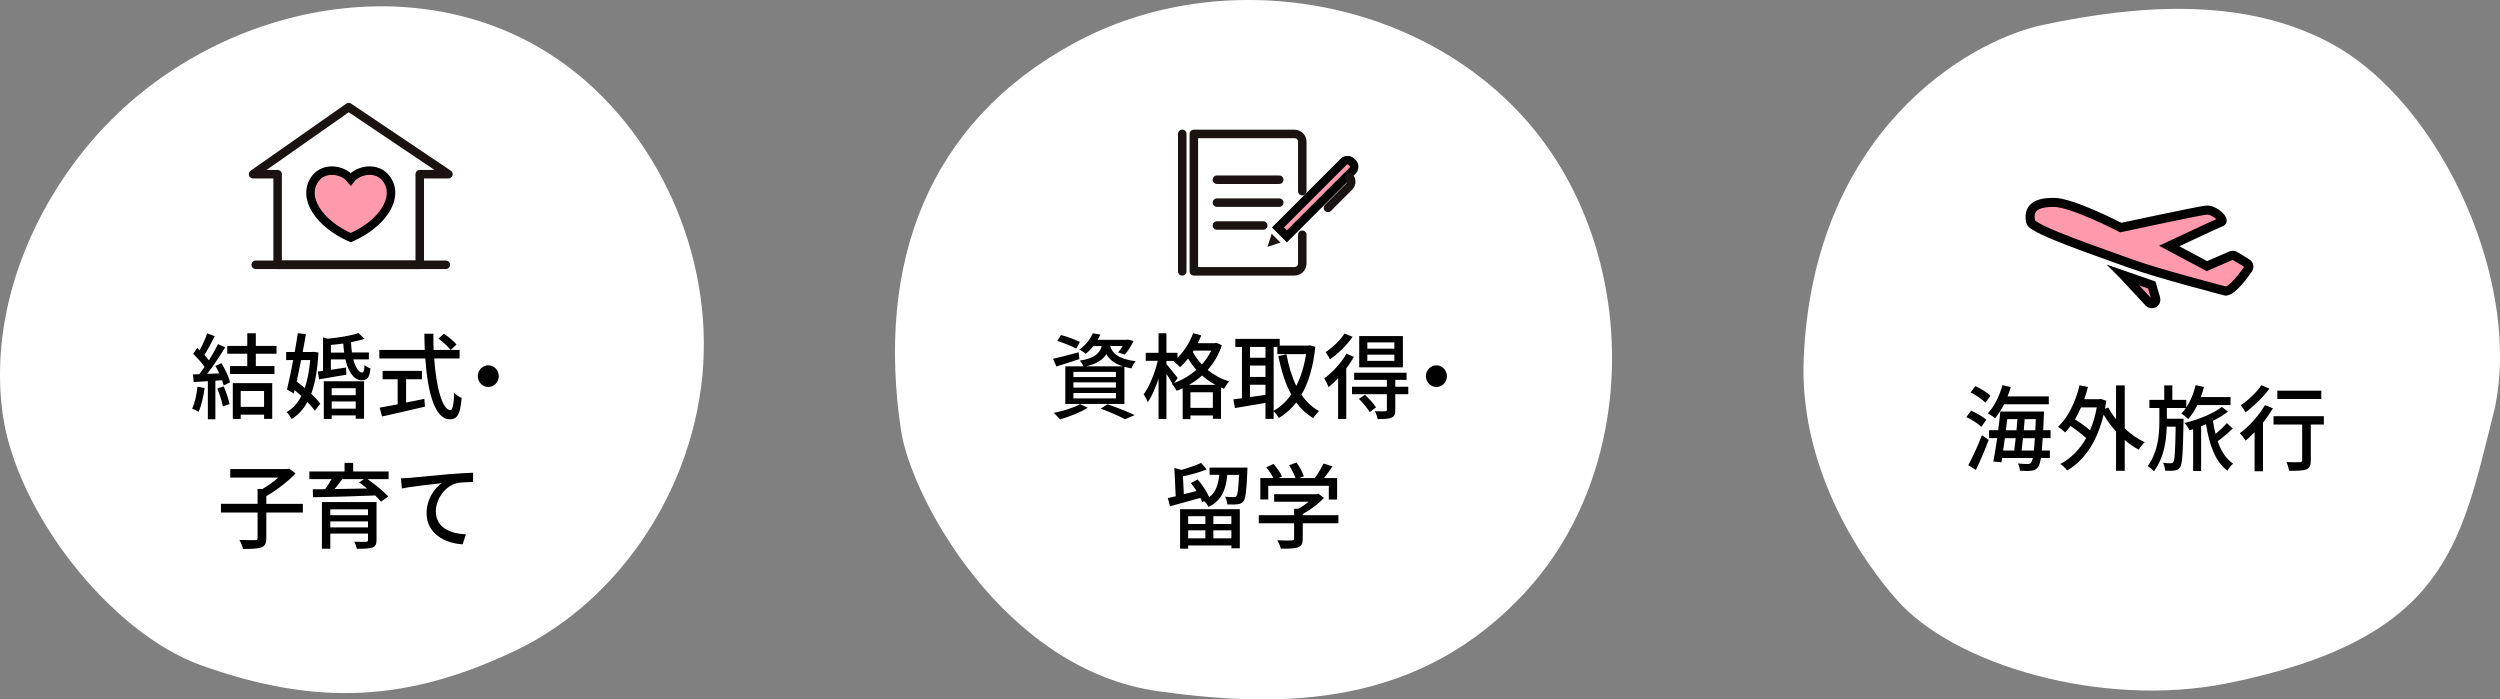 <?xml version="1.0" encoding="UTF-8"?>
<svg id="_レイヤー_2" data-name="レイヤー 2" xmlns="http://www.w3.org/2000/svg" viewBox="0 0 588.39 164.61">
  <rect x="0" y="0" width="588.39" height="164.61" fill="#808080" stroke="none"/>
  <defs>
    <style>
      .cls-1 {
        fill: #fff;
      }

      .cls-2, .cls-3 {
        fill: #ff9aad;
        stroke: #000;
        stroke-miterlimit: 10;
      }

      .cls-2, .cls-4 {
        stroke-width: 2px;
      }

      .cls-3 {
        stroke-width: 2.13px;
      }

      .cls-5 {
        fill: #1a1311;
      }

      .cls-4 {
        fill: none;
        stroke: #1a1311;
        stroke-linecap: round;
        stroke-linejoin: round;
      }
    </style>
  </defs>
  <g id="_レイヤー_4" data-name="レイヤー 4">
    <g>
      <g>
        <path class="cls-1" d="m272.7,162.7c-36.56-5.06-58.3-45.75-60.64-61.38-5.89-39.42,6.25-72.49,40.81-91.21,34.57-18.72,81.49-10.94,107.17,19.16,25.67,30.1,26.08,79.9-.35,109.32-25.23,28.08-57.75,28.16-86.99,24.11Z"/>
        <g>
          <path d="m254.05,84.51c-1.86.64-3.84,1.23-5.42,1.74l-.79-1.8c1.56-.33,3.82-.95,6.02-1.54l.19,1.61Zm1.96,11.46c-1.73,1.08-4.39,2.13-6.53,2.73-.34-.4-1.05-1.17-1.49-1.52,2.2-.44,4.74-1.21,6.21-2.07l1.81.86Zm-2.71-13.93c-1-.55-2.97-1.34-4.46-1.8l.87-1.39c1.45.37,3.43,1.1,4.46,1.63l-.87,1.56Zm4.03-.59c-.51.66-1.11,1.28-1.81,1.83-.36-.35-1.02-.79-1.49-.99,1.58-1.1,2.62-2.57,3.16-3.85l1.79.29c-.19.42-.41.84-.66,1.25h6.85l.3-.07,1.32.35c-.55,1.14-1.34,2.42-2.07,3.19l-1.56-.51c.36-.4.73-.95,1.07-1.5h-2.94c.47,1.58,1.66,2.99,5.99,3.59-.36.4-.83,1.17-1,1.67-.6-.11-1.15-.24-1.64-.37v8.74h-13.91v-8.85h4.29c-.19-.44-.58-1.03-.87-1.34,3.43-.57,4.65-1.63,5.14-3.43h-1.94Zm5.31,6.07h-10v1.23h10v-1.23Zm0,2.46h-10v1.25h10v-1.25Zm0,2.51h-10v1.28h10v-1.28Zm1.64-6.27c-2.13-.68-3.24-1.72-3.9-2.88-.81,1.34-2.22,2.27-4.76,2.88h8.66Zm-3.61,8.93c2.28.79,4.84,1.8,6.38,2.55l-2.28.97c-1.26-.7-3.5-1.69-5.72-2.49l1.62-1.03Z"/>
          <path d="m287.56,81.27c-.73,2.27-1.9,4.18-3.33,5.79,1.39,1.14,3.09,2.11,5.08,2.71-.41.4-.96,1.21-1.24,1.72-.23-.09-.47-.18-.7-.29v7.37h-1.92v-.79h-5.27v.86h-1.83v-7.26c-.47.22-.94.42-1.43.59-.23-.48-.73-1.23-1.13-1.65l.13-.04c-.32-.62-.87-1.5-1.39-2.29v10.63h-1.86v-9.51c-.7,2.18-1.6,4.22-2.54,5.54-.17-.57-.66-1.36-.96-1.83,1.34-1.83,2.67-5.06,3.31-7.9h-2.82v-1.89h3.01v-4.6h1.86v4.6h2.6v1.19c1.56-1.54,2.88-3.61,3.69-5.81l1.9.53c-.23.62-.51,1.23-.81,1.83h4.05l.36-.09,1.24.59Zm-11.24,8.87c1.88-.68,3.69-1.74,5.25-3.1-.77-.86-1.41-1.76-1.94-2.66-.62.77-1.24,1.45-1.88,2.05-.32-.37-1.09-1.06-1.54-1.36l.15-.13h-1.83v.75c.58.64,2.24,2.75,2.65,3.26l-.85,1.21Zm9.75.44c-1.17-.62-2.24-1.39-3.16-2.2-.94.84-1.96,1.58-3.05,2.2h6.21Zm-.62,5.41v-3.67h-5.27v3.67h5.27Zm-4.52-13.47l-.19.31c.51.99,1.24,2,2.13,2.95.87-.97,1.62-2.07,2.2-3.26h-4.14Z"/>
          <path d="m309.57,81.63c-.49,4.73-1.62,8.43-3.26,11.27,1.11,1.63,2.47,2.95,4.14,3.85-.45.4-1.09,1.17-1.37,1.67-1.58-.95-2.9-2.18-4.01-3.7-1.15,1.52-2.54,2.71-4.07,3.65-.28-.48-.81-1.19-1.24-1.58v1.8h-1.92v-3.76c-2.58.44-5.2.88-7.19,1.21l-.36-2.05c.6-.07,1.26-.18,2.01-.26v-12.08h-1.56v-1.89h10.45v1.58h6.76l.34-.07,1.28.35Zm-15.38.02v2.55h3.65v-2.55h-3.65Zm0,7.06h3.65v-2.68h-3.65v2.68Zm3.65,4.22v-2.38h-3.65v2.9l3.65-.53Zm1.92,3.74c1.58-.86,2.97-2.16,4.14-3.83-1.39-2.53-2.35-5.59-3.03-9.04l1.92-.4c.49,2.73,1.24,5.26,2.3,7.44,1.07-2.09,1.86-4.62,2.3-7.5h-6.76v-1.69h-.87v15.03Z"/>
          <path d="m318.64,84c-.49.9-1.13,1.83-1.79,2.73v11.88h-1.92v-9.62c-.73.81-1.51,1.52-2.24,2.13-.17-.46-.68-1.56-1-2.07,1.9-1.39,3.95-3.59,5.2-5.79l1.75.73Zm-.3-4.73c-1.32,1.94-3.41,4-5.33,5.3-.21-.46-.7-1.28-1.02-1.69,1.66-1.1,3.54-2.88,4.44-4.38l1.92.77Zm13.1,13.51h-3.05v3.72c0,1.01-.19,1.52-.9,1.8-.7.31-1.73.33-3.24.33-.11-.55-.38-1.32-.64-1.85,1.07.04,2.09.04,2.39.02.32-.02.41-.09.41-.35v-3.67h-8.21v-1.76h8.21v-1.61h-7.7v-1.69h12.33v1.69h-2.65v1.61h3.05v1.76Zm-10.2.13c.94.88,2.09,2.13,2.62,2.97l-1.49,1.1c-.49-.84-1.6-2.16-2.54-3.1l1.41-.97Zm8.94-6.45h-10.28v-7.37h10.28v7.37Zm-2.01-5.87h-6.36v1.47h6.36v-1.47Zm0,2.88h-6.36v1.47h6.36v-1.47Z"/>
          <path d="m338.07,85.98c1.37,0,2.47,1.14,2.47,2.55s-1.11,2.55-2.47,2.55-2.47-1.14-2.47-2.55,1.11-2.55,2.47-2.55Z"/>
          <path d="m293.59,110.07s-.02.53-.02.81c-.19,4.66-.41,6.45-.94,7.11-.36.46-.79.62-1.37.7-.53.07-1.45.07-2.41.02-.04-.57-.23-1.32-.53-1.8.87.09,1.66.09,2.01.09.3,0,.49-.02.66-.22.3-.37.47-1.67.62-5.02h-2.75c-.36,3.41-1.26,6.03-4.42,7.55-.19-.4-.64-1.03-1.05-1.36l-.43.22c-.11-.31-.26-.64-.43-.99-2.54.7-5.16,1.43-7.17,1.98l-.51-1.94c.55-.11,1.17-.26,1.86-.42l-.32-6.67,1.64.46c1.69-.46,3.5-1.08,4.65-1.65l1.32,1.52c-1.6.68-3.69,1.25-5.59,1.65l.21,4.2,2.99-.75c-.43-.66-.87-1.32-1.34-1.87l1.62-.84c1.07,1.23,2.2,2.95,2.71,4.18,1.62-1.25,2.13-3.06,2.37-5.28h-2.3v-1.69h8.92Zm-15.85,9.77h14.06v9.2h-1.98v-.66h-10.18v.75h-1.9v-9.29Zm1.9,1.65v1.83h4.05v-1.83h-4.05Zm4.05,5.21v-1.89h-4.05v1.89h4.05Zm6.12-5.21h-4.24v1.83h4.24v-1.83Zm0,5.21v-1.89h-4.24v1.89h4.24Z"/>
          <path d="m315.01,123.16h-8.4v3.67c0,1.12-.28,1.69-1.15,2-.87.29-2.13.31-3.99.31-.15-.57-.53-1.41-.83-1.98,1.49.07,2.99.07,3.41.04s.53-.11.53-.44v-3.61h-8.32v-1.89h8.32v-1.52h1c.83-.46,1.69-1.06,2.41-1.65h-8.11v-1.78h10l.43-.11,1.28.99c-1.28,1.41-3.16,2.82-4.99,3.78v.29h8.4v1.89Zm-16.53-5.61h-1.86v-5.04h3.07c-.38-.79-1.05-1.78-1.66-2.53l1.71-.79c.77.88,1.62,2.11,1.98,2.95l-.77.37h3.95c-.3-.88-.92-2.09-1.49-3.01l1.73-.66c.73.99,1.45,2.38,1.73,3.26l-1.05.42h3.61c.75-1.01,1.58-2.4,2.07-3.43l2.09.68c-.62.95-1.32,1.91-1.98,2.75h3.09v5.04h-1.96v-3.23h-14.25v3.23Z"/>
        </g>
        <path class="cls-4" d="m306.5,44.99v-11.64c0-1.01-.82-1.83-1.83-1.83h-23.69v32.34h23.69c1.01,0,1.83-.82,1.83-1.83v-6.78"/>
        <g>
          <line class="cls-4" x1="286.41" y1="42.3" x2="301.08" y2="42.3"/>
          <line class="cls-4" x1="286.41" y1="47.69" x2="301.08" y2="47.69"/>
          <line class="cls-4" x1="286.41" y1="53.07" x2="297.31" y2="53.07"/>
        </g>
        <path class="cls-2" d="m302.87,55.63l-2.1-2.1,15.47-15.47c.5-.5,1.31-.5,1.82,0l.28.28c.5.5.5,1.31,0,1.82l-15.47,15.47Z"/>
        <polygon class="cls-5" points="301.37 57.09 298.31 58.09 299.3 55.02 301.37 57.09"/>
        <path class="cls-4" d="m317.54,41.6h0c.64.64.64,1.69,0,2.33l-4.99,4.99"/>
        <line class="cls-4" x1="278.25" y1="31.5" x2="278.25" y2="63.86"/>
      </g>
      <g>
        <path class="cls-1" d="m446.27,141c-13.42-15.48-22.6-36.02-21.76-56.45,2.17-53.32,38.37-74.9,56.35-78.7,22.5-4.76,47.14-6.58,67.44,4.2,26.91,14.29,45.9,58.15,38.48,87.6-7.74,30.72-11.1,52.78-62.55,63.16-29.55,5.96-64.53-4.33-77.95-19.8Z"/>
        <g>
          <path d="m466.32,100.45c-.73-.73-2.26-1.69-3.52-2.29l1.11-1.5c1.24.53,2.82,1.41,3.58,2.13l-1.17,1.65Zm-3.07,9.04c.94-1.74,2.26-4.55,3.22-7.08l1.58,1.14c-.87,2.33-2.01,4.97-3.01,7.06l-1.79-1.12Zm4.03-14.72c-.7-.75-2.24-1.78-3.48-2.42l1.11-1.47c1.24.57,2.82,1.5,3.56,2.27l-1.19,1.63Zm4.39.37c-.64,1.28-1.39,2.42-2.13,3.32-.38-.35-1.22-.92-1.69-1.19,1.51-1.58,2.75-4.07,3.43-6.62l1.96.44c-.21.75-.47,1.47-.75,2.2h9.71v1.85h-10.54Zm9.09,7.99c-.06,1.14-.13,2.09-.21,2.9h1.9v1.76h-2.11c-.19,1.14-.41,1.78-.68,2.13-.43.62-.9.77-1.56.86-.62.09-1.66.07-2.69,0-.02-.48-.21-1.23-.49-1.69,1.02.09,1.92.11,2.35.11.34,0,.58-.07.77-.33.15-.18.28-.53.41-1.08h-7.23l-.17,1.01-1.9-.18c.28-1.47.6-3.43.9-5.5h-1.92v-1.87h2.15c.21-1.54.38-3.06.51-4.4h10.28s-.02.66-.04.9c-.04,1.3-.11,2.46-.15,3.5h1.73v1.87h-1.83Zm-8.9,0c-.13,1.01-.28,1.98-.41,2.9h2.62c.11-.86.21-1.87.34-2.9h-2.56Zm.55-4.49c-.11.86-.21,1.74-.32,2.62h2.5c.09-.9.17-1.78.23-2.62h-2.41Zm6.27,7.39c.09-.77.17-1.74.23-2.9h-2.79c-.11,1.06-.21,2.05-.32,2.9h2.88Zm.34-4.77c.04-.79.09-1.67.13-2.62h-2.62c-.06.84-.15,1.74-.23,2.62h2.73Z"/>
          <path d="m500.08,100.85c1.45,1.34,3.07,2.49,4.69,3.23-.45.4-1.11,1.19-1.41,1.76-1.13-.59-2.24-1.39-3.29-2.29v7.26h-2.05v-9.26c-1.11-1.21-2.09-2.57-2.92-3.96-1.58,6.58-4.67,10.85-8.58,13.14-.34-.46-1.11-1.23-1.6-1.52,2.45-1.32,4.5-3.32,6.06-6.09-.92-.9-2.35-1.98-3.67-2.86-.41.55-.83,1.06-1.26,1.52-.36-.35-1.19-1.03-1.66-1.34,2.35-2.2,4.1-5.83,5.06-9.77l1.96.42c-.26.99-.53,1.94-.87,2.86h3.52l.36-.07,1.32.46c-.11.64-.21,1.28-.32,1.87l.77-.31c.49.92,1.11,1.85,1.83,2.75v-7.94h2.05v10.14Zm-10.3-4.97c-.43,1.01-.92,1.96-1.43,2.82,1.24.77,2.6,1.74,3.56,2.57.68-1.58,1.22-3.39,1.58-5.39h-3.71Z"/>
          <path d="m513.92,98.56s0,.59-.02.86c-.13,7.22-.26,9.75-.79,10.52-.36.55-.75.73-1.3.79-.51.09-1.34.09-2.22.04-.04-.53-.21-1.32-.51-1.83.77.09,1.47.09,1.79.09.3,0,.47-.04.64-.31.32-.46.45-2.51.55-8.3h-2.11c-.09,3.39-.62,7.22-2.99,10.5-.34-.37-1-.9-1.47-1.23,2.43-3.39,2.73-7.42,2.73-10.52v-3.15h-2.35v-1.91h3.5v-3.41h1.9v3.41h3.29v1.78c.98-1.47,1.75-3.32,2.2-5.24l1.96.42c-.21.81-.45,1.61-.75,2.38h7v1.89h-7.81c-.62,1.28-1.37,2.4-2.15,3.28-.34-.35-1.15-1.01-1.62-1.3.38-.37.75-.81,1.07-1.3h-4.48v2.53h3.95Zm11.54,2.31c-1.02,1.03-2.41,2.16-3.52,2.97.81,2.31,1.98,4.18,3.63,5.28-.43.37-1.07,1.14-1.34,1.67-2.82-2.11-4.27-6.07-5.03-10.96-.38.18-.77.33-1.15.48v10.54h-1.88v-9.84c-.3.09-.58.18-.85.26-.26-.53-.75-1.28-1.19-1.72,2.99-.66,6.91-2.27,8.79-3.78l1.45,1.1c-.92.73-2.18,1.5-3.54,2.18.15,1.06.36,2.09.62,3.08.96-.81,1.98-1.76,2.65-2.55l1.39,1.28Z"/>
          <path d="m534.94,96.09c-.66,1.12-1.45,2.27-2.33,3.37v11.46h-1.98v-9.2c-.7.73-1.43,1.41-2.11,1.98-.26-.44-.96-1.34-1.37-1.74,2.18-1.61,4.48-4.11,5.91-6.6l1.88.73Zm-.81-4.62c-1.45,1.96-3.67,4.14-5.63,5.57-.23-.46-.77-1.25-1.13-1.65,1.77-1.19,3.82-3.15,4.86-4.73l1.9.81Zm12.8,8.45h-3.07v8.47c0,1.17-.26,1.76-1.07,2.09-.79.31-2.05.33-4.03.33-.09-.59-.36-1.45-.64-2.05,1.37.04,2.79.04,3.18.02.41,0,.53-.11.53-.42v-8.45h-6.74v-1.96h11.84v1.96Zm-.6-6.01h-10.35v-1.96h10.35v1.96Z"/>
        </g>
        <g>
          <path class="cls-3" d="m477.93,52.22c.42,1.89,17.33,7.52,23.48,9.8,6.16,2.28,22.46,6.5,22.46,6.5,1.57-.17,4.13-3.6,5.25-5.22.31-.44.18-1.06-.28-1.34l-2.85-1.74c-.26-.16-.58-.18-.86-.06l-5.72,2.47-8.88-4.73s10.41-4.9,12.31-5.7c.87-.37-1.6-2.96-3.65-2.74-2.05.23-20.06,4.1-20.06,4.1,0,0-11.43-5.93-15.73-5.93-2.71,0-6.38.46-5.47,4.56Z"/>
          <path class="cls-3" d="m499.82,64.79l6.61,2.28.93,3.2c.28.97-.93,1.65-1.61.91l-5.93-6.39Z"/>
        </g>
      </g>
      <g>
        <path class="cls-1" d="m47.28,156.56C26,148.92,3.61,120.43.56,96.94S7.18,49.46,22.51,32.11C49.32,1.8,96.39-8.74,129.85,13.01c23.16,15.05,37.42,44.16,35.66,72.8-1.76,28.64-19.46,55.56-44.26,67.34-24.81,11.78-46.17,13.38-73.97,3.41Z"/>
        <g>
          <path d="m48.16,91.33c-.28,2.07-.77,4.2-1.43,5.61-.32-.24-1.11-.62-1.51-.77.64-1.32,1.05-3.26,1.26-5.15l1.69.31Zm3.95-5.87c.87,1.43,1.75,3.3,2.05,4.51l-1.51.75c-.09-.35-.21-.77-.38-1.23l-1.58.11v9.07h-1.77v-8.96c-1.22.09-2.35.15-3.33.2l-.17-1.8,1.49-.04c.41-.53.81-1.1,1.24-1.72-.66-.97-1.75-2.16-2.69-3.08l.96-1.36c.19.18.38.35.58.53.66-1.21,1.37-2.79,1.75-3.98l1.79.66c-.77,1.5-1.66,3.23-2.43,4.42.41.44.77.88,1.05,1.28.83-1.32,1.6-2.68,2.15-3.83l1.69.75c-1.22,2-2.82,4.42-4.24,6.25l2.84-.11c-.28-.62-.58-1.21-.9-1.76l1.43-.64Zm.53,5.46c.58,1.32,1.15,3.04,1.39,4.16l-1.58.57c-.19-1.14-.77-2.88-1.3-4.22l1.49-.51Zm7.57-7.66v2.9h4.39v1.87h-10.47v-1.87h4.07v-2.9h-4.71v-1.85h4.71v-2.97h2.01v2.97h4.88v1.85h-4.88Zm-5.42,6.91h9.28v8.41h-1.92v-.99h-5.5v1.01h-1.86v-8.43Zm1.86,1.85v3.74h5.5v-3.74h-5.5Z"/>
          <path d="m74.94,82.97c-.21,4.05-.77,7.22-1.69,9.7.87.84,1.64,1.65,2.13,2.35l-1.28,1.65c-.43-.62-1.02-1.32-1.75-2.07-.96,1.76-2.18,3.06-3.71,4.03-.26-.48-.77-1.25-1.17-1.65,1.43-.79,2.56-2.05,3.46-3.78-.51-.48-1.05-.95-1.58-1.39l-.19.81-1.62-.95c.45-1.8.98-4.33,1.47-6.93h-1.66v-1.89h2.01c.28-1.54.53-3.06.73-4.42l1.9.2c-.21,1.32-.47,2.75-.75,4.22h2.22l.32-.04,1.17.15Zm-4.07,1.78c-.34,1.74-.7,3.45-1.05,5.04.62.46,1.26.99,1.9,1.54.64-1.83,1.07-4.03,1.28-6.58h-2.13Zm12.29-.15c.51,1.91,1.3,3.1,2.09,3.08.36,0,.51-.53.55-1.76.38.35.96.66,1.39.79-.21,2.22-.81,2.79-2.05,2.79-1.81,0-3.14-1.89-3.84-4.91h-3.43v2.44c1.13-.15,2.35-.35,3.58-.53l.06,1.69c-2.26.4-4.59.77-6.42,1.08l-.28-1.83c.36-.04.79-.09,1.22-.15v-7.9l1.07.33c2.67-.26,5.61-.73,7.25-1.34l1.47,1.36c-.92.31-2.03.57-3.2.79.02.86.11,1.67.21,2.42h3.99v1.63h-3.67Zm-6.95,5.13h9.47v8.82h-1.96v-.79h-5.65v.84h-1.86v-8.87Zm4.8-6.75c-.11-.68-.17-1.39-.21-2.13-.98.15-1.96.24-2.92.33v1.8h3.14Zm-2.94,8.38v1.65h5.65v-1.65h-5.65Zm5.65,4.82v-1.69h-5.65v1.69h5.65Z"/>
          <path d="m102.19,84.35c.47,6.93,1.96,12.17,3.82,12.17.51,0,.77-1.19.9-4.05.45.48,1.19.97,1.75,1.17-.34,3.96-1.05,5.04-2.82,5.04-3.52,0-5.2-6.4-5.74-14.32h-10.82v-2h10.69c-.04-1.25-.09-2.53-.09-3.81h2.13c-.02,1.28,0,2.57.04,3.81h6.12v2h-5.99Zm-6.61,10.39c1.41-.26,2.86-.57,4.29-.88l.15,1.85c-3.54.84-7.36,1.69-10.09,2.31l-.58-2.07c1.15-.2,2.62-.48,4.24-.79v-5.9h-3.54v-1.98h9.26v1.98h-3.73v5.48Zm8.9-16.19c1.05.7,2.35,1.78,2.97,2.53l-1.39,1.28c-.6-.77-1.83-1.91-2.88-2.68l1.3-1.12Z"/>
          <path d="m114.92,85.98c1.37,0,2.47,1.14,2.47,2.55s-1.11,2.55-2.47,2.55-2.47-1.14-2.47-2.55,1.11-2.55,2.47-2.55Z"/>
          <path d="m71.28,120.63h-8.6v6.01c0,1.25-.3,1.85-1.19,2.2-.87.31-2.3.37-4.29.35-.13-.59-.51-1.52-.85-2.11,1.6.07,3.2.04,3.69.04.45-.02.58-.13.58-.51v-5.98h-8.62v-2.05h8.62v-3.5h1.15c1.3-.75,2.67-1.74,3.75-2.68h-11.33v-2h13.42l.45-.13,1.49,1.17c-1.81,1.91-4.48,3.96-6.87,5.32v1.83h8.6v2.05Z"/>
          <path d="m91.46,112.76h-4.97c1.75,1.23,3.82,2.88,4.89,4.11l-1.71,1.19c-.34-.42-.81-.92-1.37-1.45-5.31.22-10.92.37-14.63.42l-.06-1.87c.87,0,1.86-.02,2.92-.02.53-.75,1.09-1.61,1.51-2.38h-5.23v-1.8h8.28v-2.02h2.03v2.02h8.34v1.8Zm-2.84,14.35c0,1.01-.26,1.52-1,1.76-.77.26-1.92.29-3.63.29-.11-.51-.36-1.21-.62-1.67,1.15.07,2.43.04,2.75.02.38,0,.49-.11.49-.42v-1.5h-8.87v3.56h-1.98v-10.98h12.86v8.93Zm-10.88-7.24v1.39h8.87v-1.39h-8.87Zm8.87,4.25v-1.41h-8.87v1.41h8.87Zm-6.06-11.35c-.58.79-1.22,1.61-1.81,2.33,2.37-.02,5.01-.09,7.66-.13-.64-.53-1.28-1.01-1.88-1.45l1.13-.75h-5.1Z"/>
          <path d="m96.34,112.47c1.56-.13,5.31-.51,9.19-.86,2.26-.18,4.37-.31,5.82-.35v2.2c-1.17,0-2.99.02-4.1.33-2.82.86-4.67,3.96-4.67,6.54,0,3.96,3.58,5.28,7.08,5.43l-.77,2.35c-4.14-.22-8.49-2.51-8.49-7.33,0-3.28,1.86-5.92,3.58-7.06-1.86.22-7.04.75-9.39,1.25l-.23-2.4c.83-.02,1.56-.07,1.96-.11Z"/>
        </g>
        <line class="cls-4" x1="60.18" y1="62.32" x2="104.92" y2="62.32"/>
        <polygon class="cls-4" points="105.54 41 82.07 25.21 59.56 41 65.34 41 65.34 62.32 98.79 62.32 98.79 41 105.54 41"/>
        <path class="cls-2" d="m82.55,55.94c7.43-3.29,11.53-9.39,8.45-13.77-2.15-3.06-6.66-2.27-8.45,0-1.79-2.27-6.3-3.06-8.45,0-3.07,4.38,1.02,10.48,8.45,13.77Z"/>
      </g>
    </g>
  </g>
</svg>